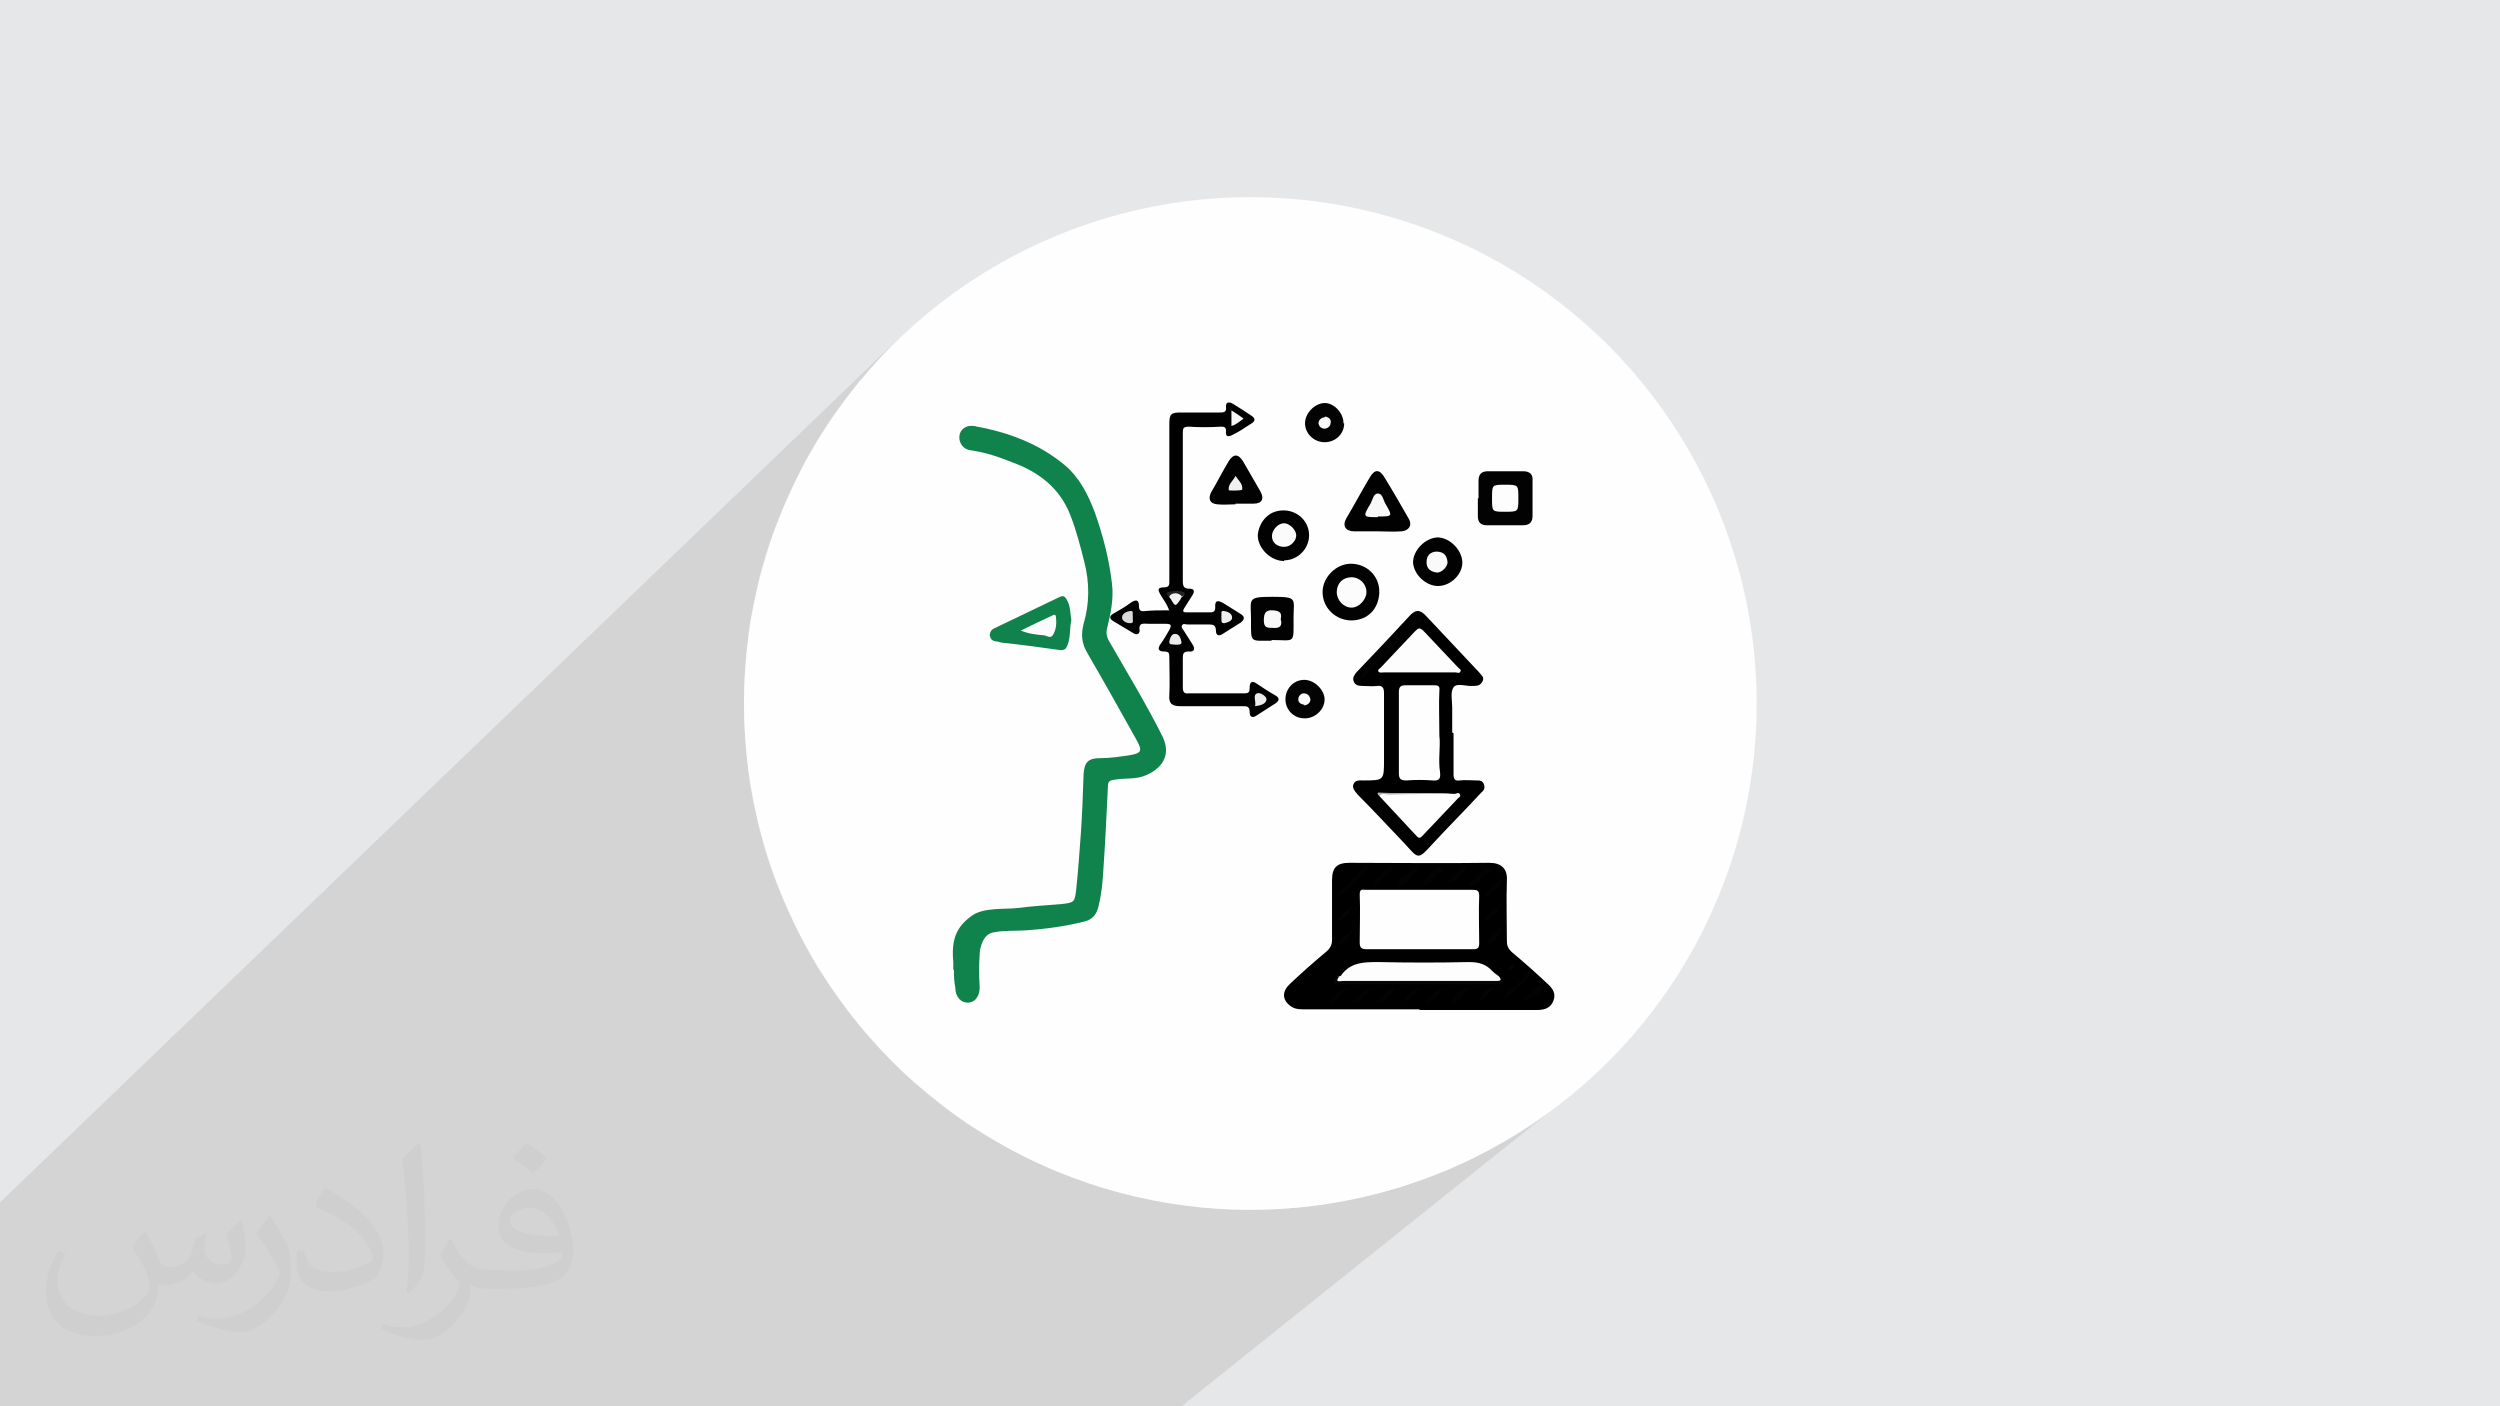 <?xml version="1.0" encoding="UTF-8"?>
<!DOCTYPE svg PUBLIC "-//W3C//DTD SVG 1.1//EN" "http://www.w3.org/Graphics/SVG/1.1/DTD/svg11.dtd">
<!-- Creator: CorelDRAW 2017 -->
<svg xmlns="http://www.w3.org/2000/svg" xml:space="preserve" width="3.703in" height="2.083in" version="1.1" style="shape-rendering:geometricPrecision; text-rendering:geometricPrecision; image-rendering:optimizeQuality; fill-rule:evenodd; clip-rule:evenodd"
viewBox="0 0 3703 2083"
 xmlns:xlink="http://www.w3.org/1999/xlink">
 <defs>
  <style type="text/css">
   <![CDATA[
    .str0 {stroke:#10824C;stroke-width:3}
    .fil2 {fill:#FEFEFE}
    .fil4 {fill:#10824C}
    .fil5 {fill:black}
    .fil6 {fill:#010101}
    .fil7 {fill:#020202}
    .fil8 {fill:#030303}
    .fil12 {fill:#040404}
    .fil11 {fill:#070707}
    .fil20 {fill:#242424}
    .fil13 {fill:#B1B1B1}
    .fil16 {fill:#DADADA}
    .fil0 {fill:#E6E7E8}
    .fil19 {fill:#ECECEC}
    .fil14 {fill:#EDEDED}
    .fil18 {fill:#EFEFEF}
    .fil23 {fill:#F1F1F1}
    .fil15 {fill:#F2F2F2}
    .fil17 {fill:#F8F8F8}
    .fil25 {fill:#F9F9F9}
    .fil24 {fill:#FAFAFA}
    .fil21 {fill:#FBFBFB}
    .fil22 {fill:#FCFCFC}
    .fil10 {fill:#FDFDFD}
    .fil9 {fill:#FEFEFE}
    .fil3 {fill:#373435;fill-opacity:0.031}
    .fil1 {fill:#373435;fill-opacity:0.102}
   ]]>
  </style>
 </defs>
 <g id="Layer_x0020_1">
  <polygon class="fil0" points="0,0 3704,0 3704,2083 0,2083 "/>
  <polygon class="fil1" points="1750,2083 0,2083 0,1781 1321,511 1297,537 1273,565 1251,593 1230,622 1210,653 1192,684 1176,717 1161,750 1147,784 1135,819 1125,854 1117,891 1110,927 1106,965 1103,1003 1102,1042 1103,1080 1106,1118 1110,1156 1117,1193 1125,1229 1135,1265 1147,1300 1161,1334 1176,1367 1192,1399 1210,1431 1230,1461 1251,1490 1273,1519 1297,1546 1321,1572 1347,1597 1375,1620 1403,1643 1432,1664 1463,1683 1494,1701 1527,1718 1560,1733 1594,1746 1629,1758 1664,1768 1701,1776 1737,1783 1775,1788 1813,1791 1852,1792 1890,1791 1928,1788 1966,1783 2003,1776 2039,1768 2075,1758 2110,1746 2144,1733 2177,1718 2209,1701 2241,1683 2271,1664 2300,1643 2329,1620 "/>
  <circle class="fil2" cx="1852" cy="1042" r="750"/>
  <path class="fil3" d="M216 1826c7,11 12,21 16,32 3,7 5,19 21,19 5,0 11,-1 17,-5 7,-3 12,-9 14,-17l6 -21 15 -7 1 1c-2,8 -3,16 -3,21 0,18 15,24 27,24 7,0 13,-3 13,-10 0,-8 -4,-22 -8,-35 7,-7 14,-14 22,-20l1 1c4,15 6,30 6,40 0,10 -4,20 -8,27 -7,14 -20,25 -36,25 -12,0 -25,-6 -34,-17l-1 0c-9,11 -22,20 -43,20l-7 0c-1,14 -4,24 -9,33 -13,25 -50,42 -85,42 -49,0 -73,-28 -73,-66 0,-23 8,-45 19,-60l10 4c-7,14 -12,27 -12,40 0,35 29,52 62,52 31,0 68,-19 75,-42 -3,-25 -12,-36 -26,-59 4,-7 10,-15 17,-23l1 0 0 0zm564 -133c10,6 20,14 30,23 -6,8 -12,15 -21,21 -10,-8 -20,-15 -30,-22 7,-8 14,-15 20,-22l0 0zm5 96c-17,0 -30,11 -30,19 0,17 33,23 73,23 -5,-20 -22,-42 -43,-42zm-37 93c22,0 41,-1 55,-4 16,-4 30,-12 30,-18 0,-1 0,-3 -1,-5 -9,1 -19,1 -29,1 -29,0 -52,-7 -61,-23 -2,-5 -4,-10 -4,-16 0,-16 7,-32 19,-42 10,-9 21,-14 33,-14 20,0 37,16 48,42 6,14 11,30 11,51 0,14 -4,25 -12,34 -16,15 -45,21 -90,21l-20 0 0 0 -5 0c-11,0 -19,-2 -25,-7l-1 0c0,3 1,5 1,7 0,10 -3,23 -10,33 -20,30 -42,43 -60,43 -19,0 -42,-7 -63,-17l4 -7c7,3 16,5 29,5 34,0 78,-33 84,-64 -1,-3 -4,-6 -7,-10 -10,-12 -16,-22 -22,-32 5,-10 10,-18 14,-25l2 0c14,29 28,46 57,46l5 0 0 0 21 0 0 0zm-146 31c2,-14 3,-29 3,-43l0 -21c0,-39 -5,-96 -9,-133 7,-8 17,-17 25,-23l2 1c5,47 7,101 7,151 0,13 -1,26 -2,35 -1,12 -8,21 -22,35l-3 -1zm-151 -62c1,18 10,33 41,33 20,0 36,-5 55,-14 3,-1 5,-3 5,-5 0,-12 -9,-27 -24,-41 -14,-13 -34,-25 -52,-32 -6,-3 -8,-5 -8,-8 0,-5 7,-16 13,-24l2 0c20,11 43,27 60,44 15,16 25,33 25,51 0,13 -4,26 -11,38 -22,11 -46,20 -70,20 -29,0 -48,-14 -48,-45 0,-3 0,-9 1,-16l10 0 0 0zm-52 -52l18 29c7,11 13,22 13,41l0 24c0,19 -12,39 -32,60 -15,14 -29,20 -42,20 -19,0 -40,-6 -65,-17l3 -7c8,2 17,4 28,4 36,0 72,-26 89,-58 2,-4 3,-7 3,-9 0,-4 -2,-8 -4,-11 -9,-17 -19,-33 -30,-47 6,-9 12,-18 18,-27l1 0 0 0z"/>
  <path class="fil4" d="M1412 1437c0,-4 0,-8 0,-12 -3,-33 4,-52 28,-69 17,-12 48,-9 67,-11 22,-3 44,-4 66,-6 18,-2 19,-3 21,-21 3,-28 5,-56 7,-84 2,-29 3,-58 4,-87 1,-18 7,-24 24,-24 14,0 28,-2 42,-4 19,-3 22,-6 13,-22 -24,-43 -48,-86 -73,-129 -9,-15 -10,-28 -6,-44 9,-30 9,-61 1,-92 -6,-24 -12,-47 -21,-70 -16,-40 -47,-63 -85,-77 -20,-8 -40,-15 -62,-18 -11,-1 -18,-11 -17,-21 1,-10 10,-17 22,-15 49,9 94,25 133,57 23,19 36,45 46,72 12,34 21,69 25,104 3,23 -2,45 -7,66 -2,7 -1,13 3,20 27,47 55,93 79,141 14,29 -3,48 -24,57 -15,7 -32,4 -48,7 -8,1 -9,4 -9,11 -2,42 -4,84 -7,127 -1,17 -3,34 -7,50 -3,12 -9,19 -21,22 -28,7 -57,11 -86,13 -14,1 -35,0 -48,3 -16,2 -21,23 -21,34 -1,15 -1,30 0,45 1,13 -5,24 -16,25 -11,1 -20,-8 -20,-22 -2,-10 -2,-18 -2,-27z"/>
  <path class="fil5" d="M2102 1495c-58,0 -115,0 -173,0 -7,0 -13,-1 -19,-6 -11,-9 -11,-21 1,-32 17,-16 35,-32 53,-47 6,-5 9,-10 9,-18 0,-30 0,-59 0,-88 0,-19 7,-26 26,-26 69,0 138,1 207,0 18,0 27,9 26,26 -1,30 0,60 0,90 0,7 2,11 7,16 18,15 36,31 53,47 8,7 13,15 9,25 -4,11 -13,14 -24,14 -58,0 -116,0 -174,0 0,0 0,0 0,0z"/>
  <path class="fil5" d="M2153 1086c0,20 0,41 0,61 0,7 2,10 9,9 8,-1 17,0 25,0 5,0 9,0 11,6 2,5 0,9 -4,12 -24,26 -49,51 -73,77 -21,23 -20,21 -40,-1 -23,-24 -46,-49 -70,-73 -4,-5 -9,-10 -6,-16 3,-6 9,-5 14,-5 31,0 31,0 31,-31 0,-33 0,-66 0,-98 0,-8 -2,-12 -10,-11 -7,1 -15,0 -22,0 -6,0 -11,-1 -13,-7 -2,-5 1,-9 4,-13 27,-28 54,-57 80,-85 8,-8 14,-8 22,0 27,29 54,57 80,85 3,4 8,7 5,13 -3,6 -7,7 -13,7 0,0 -1,0 -1,0 -10,1 -24,-5 -29,2 -5,7 -2,20 -2,30 0,12 0,25 0,37z"/>
  <path class="fil6" d="M1732 905c-3,-10 -9,-17 -13,-24 -4,-7 -5,-11 5,-11 9,0 8,-5 8,-11 0,-77 0,-154 0,-230 0,-16 2,-18 18,-18 19,0 37,0 56,0 6,0 11,0 10,-8 -1,-8 5,-8 10,-5 10,6 19,12 28,18 6,4 5,8 0,11 -9,6 -18,12 -28,17 -6,3 -11,4 -10,-5 0,-7 -3,-7 -8,-7 -16,1 -32,1 -47,0 -8,0 -9,2 -9,9 0,73 0,146 0,220 0,8 2,11 10,11 7,0 8,4 4,10 -4,6 -8,13 -12,19 -3,5 -1,6 3,6 12,0 24,0 36,0 5,0 7,-2 7,-7 -1,-12 5,-11 13,-6 8,5 16,10 24,15 7,4 7,8 1,13 -9,6 -18,11 -27,17 -6,4 -10,2 -10,-5 0,-8 -4,-9 -10,-9 -11,0 -22,0 -32,0 -3,0 -6,-2 -8,1 -2,3 1,6 3,9 4,6 8,13 12,19 5,7 3,12 -5,11 -9,0 -9,4 -9,11 0,14 0,28 0,42 0,7 2,10 9,9 27,0 55,0 82,0 7,0 8,-2 8,-9 0,-7 3,-11 11,-5 9,6 18,12 27,17 7,4 6,8 0,12 -9,6 -19,12 -28,18 -6,4 -10,2 -10,-5 0,-9 -4,-9 -11,-9 -31,0 -62,0 -92,0 -12,0 -17,-4 -16,-16 1,-19 0,-37 0,-56 0,-6 0,-9 -8,-9 -8,0 -10,-4 -5,-11 5,-7 9,-14 13,-21 3,-6 4,-9 -5,-9 -8,0 -17,0 -25,0 -7,0 -16,-3 -14,10 0,5 -4,7 -9,4 -10,-6 -20,-12 -30,-18 -5,-3 -7,-7 0,-11 9,-5 19,-11 27,-17 8,-5 11,-2 11,5 0,8 3,9 10,8 11,-1 22,-1 35,-1z"/>
  <path class="fil4" d="M1587 918c-3,13 -1,26 -6,38 -2,5 -4,7 -10,7 -29,-4 -57,-8 -86,-11 -3,0 -6,-2 -10,-2 -6,-1 -8,-4 -9,-9 0,-4 2,-8 6,-10 33,-16 65,-31 98,-47 5,-2 7,-1 10,4 6,10 5,21 7,31z"/>
  <path class="fil7" d="M2190 738c0,-9 0,-17 0,-26 0,-9 4,-14 14,-14 17,0 35,0 52,0 9,0 15,4 14,14 0,17 0,35 0,52 0,9 -4,14 -14,14 -18,0 -36,0 -54,0 -9,0 -13,-5 -13,-13 0,-9 0,-18 0,-27 0,0 0,0 0,0z"/>
  <path class="fil6" d="M2041 787c-12,0 -23,0 -35,0 -13,0 -18,-8 -12,-19 12,-20 23,-41 35,-61 7,-12 14,-12 21,-1 13,21 25,42 37,63 5,9 0,17 -11,18 -12,1 -24,0 -36,0z"/>
  <path class="fil7" d="M2002 919c-24,0 -43,-19 -43,-42 0,-22 20,-42 42,-42 24,0 43,19 42,43 -1,24 -17,41 -42,41z"/>
  <path class="fil7" d="M1830 747c-9,0 -18,1 -27,0 -11,-1 -14,-8 -9,-18 9,-15 17,-31 26,-46 7,-11 14,-11 21,0 9,15 17,30 26,45 6,11 2,18 -10,18 -9,0 -18,0 -27,0z"/>
  <path class="fil7" d="M1902 831c-20,0 -39,-19 -39,-38 1,-16 13,-37 38,-37 21,0 38,16 38,37 0,20 -17,37 -37,37z"/>
  <path class="fil7" d="M1884 949c-33,0 -31,4 -31,-31 0,-31 -7,-34 32,-34 38,0 31,3 31,31 0,40 3,33 -33,33z"/>
  <path class="fil7" d="M2129 796c18,0 36,18 37,36 1,18 -17,36 -36,36 -18,0 -36,-17 -37,-35 0,-18 18,-36 36,-37z"/>
  <path class="fil8" d="M1991 627c0,16 -13,28 -29,28 -16,0 -29,-13 -29,-28 0,-15 14,-29 28,-30 14,-1 29,14 29,30z"/>
  <path class="fil8" d="M1932 1064c-16,0 -28,-13 -28,-28 0,-16 12,-29 28,-29 15,0 30,15 30,29 0,15 -14,28 -29,28z"/>
  <path class="fil4" d="M1635 913c-6,14 -17,23 -27,33 1,-14 13,-28 27,-33z"/>
  <path class="fil4" d="M1613 1156c0,-11 14,-26 25,-26 -8,8 -16,17 -25,26z"/>
  <path class="fil4" d="M1619 1333c-10,11 -20,22 -32,31 11,-11 21,-21 32,-31z"/>
  <path class="fil4" d="M1681 1125c-10,4 -11,22 -29,21 11,-8 16,-20 29,-21z"/>
  <path class="fil4 str0" d="M1545 1368c4,-11 10,-19 23,-21 -6,9 -13,16 -23,21z"/>
  <path class="fil4 str0" d="M1627 1208c-2,15 -11,20 -21,30 3,-14 11,-20 21,-30z"/>
  <path class="fil4" d="M1618 897c4,-10 12,-17 21,-23 -3,11 -13,16 -21,23z"/>
  <path class="fil4" d="M1631 840c4,12 -5,15 -10,21 -1,1 -3,0 -3,0 -2,-2 -1,-4 0,-6 4,-5 9,-10 13,-15z"/>
  <path class="fil9" d="M2103 1318c26,0 52,0 78,0 7,0 10,1 10,9 -1,23 0,47 0,70 0,7 -2,9 -9,9 -53,0 -105,0 -158,0 -8,0 -10,-3 -10,-10 0,-24 1,-47 0,-71 0,-9 4,-7 9,-7 26,0 53,0 79,0z"/>
  <path class="fil10" d="M1984 1446c1,0 3,-1 3,-2 14,-19 34,-19 55,-19 45,1 89,1 134,0 14,0 25,3 34,13 3,3 6,5 10,8 6,4 5,7 -1,9 -3,1 -6,1 -9,1 -72,0 -145,0 -217,0 -3,0 -6,0 -9,-1 -7,-2 -7,-6 -1,-9z"/>
  <path class="fil11" d="M1984 1446c-8,10 1,7 6,7 40,0 80,0 120,0 35,0 70,0 105,0 6,0 11,0 5,-7 6,0 8,5 7,9 -1,4 -5,3 -9,3 -78,0 -156,0 -234,0 -4,0 -9,1 -9,-3 0,-4 3,-9 9,-9z"/>
  <path class="fil8" d="M1983 1329c-2,-3 -1,-5 0,-6 12,-12 24,-25 36,-37 2,-2 5,-5 7,-2 3,3 -2,4 -3,6 -12,14 -25,28 -41,38z"/>
  <path class="fil8" d="M2223 1485c5,-12 14,-19 23,-27 5,-4 10,-9 13,-15 1,-2 4,-4 6,-1 2,1 1,3 0,4 -13,14 -26,28 -42,38z"/>
  <path class="fil8" d="M2106 1311c5,-12 14,-18 22,-25 2,-2 6,-3 8,-1 3,3 0,6 -2,7 -10,4 -13,19 -28,19z"/>
  <path class="fil8" d="M2176 1310c9,-9 16,-17 24,-24 3,-2 7,-3 9,0 2,3 -1,5 -4,7 -6,3 -11,9 -16,14 -3,4 -7,7 -14,4z"/>
  <path class="fil8" d="M2142 1308c7,-7 15,-14 22,-22 2,-2 5,-5 7,-2 3,3 0,5 -2,7 -8,7 -13,18 -27,17z"/>
  <path class="fil8" d="M2034 1312c5,-15 17,-21 26,-28 1,-1 3,0 3,0 1,0 1,3 1,3 -10,6 -16,19 -30,25z"/>
  <path class="fil8" d="M2255 1482c8,-7 17,-14 25,-22 2,-1 4,-2 5,-1 1,1 1,2 1,3 0,5 -22,22 -31,19z"/>
  <path class="fil8" d="M2226 1299c-2,18 -17,21 -27,32 2,-10 8,-17 27,-32z"/>
  <path class="fil8" d="M2199 1401c6,-12 16,-19 25,-29 1,11 -10,24 -25,29z"/>
  <path class="fil8" d="M1996 1463c-9,7 -14,21 -28,22 8,-9 14,-21 28,-22z"/>
  <path class="fil8" d="M2177 1463c-8,9 -14,19 -27,23 6,-16 15,-24 27,-23z"/>
  <path class="fil8" d="M2225 1338c-3,14 -17,19 -25,28 1,-15 17,-18 25,-28z"/>
  <path class="fil8" d="M2070 1307c8,-7 15,-14 23,-21 2,-2 5,-3 7,-1 2,3 0,5 -2,6 -10,4 -12,18 -24,20 -1,-1 -2,-2 -3,-3z"/>
  <path class="fil8" d="M2038 1485c10,-9 16,-19 27,-23 -2,12 -14,22 -27,23z"/>
  <path class="fil12" d="M2188 1484c8,-9 11,-22 26,-22 -8,8 -14,18 -26,22z"/>
  <path class="fil8" d="M2000 1485c13,-7 19,-19 31,-22 -10,6 -11,24 -31,22z"/>
  <path class="fil8" d="M2136 1464c-5,10 -10,20 -26,22 9,-10 16,-18 26,-22z"/>
  <path class="fil8" d="M2102 1462c-6,10 -13,18 -24,23 4,-12 15,-17 24,-23z"/>
  <path class="fil12" d="M2003 1343c-4,11 -12,17 -21,23 2,-11 12,-17 21,-23z"/>
  <path class="fil8" d="M1982 1401c2,-12 13,-16 23,-25 -5,14 -13,20 -23,25z"/>
  <path class="fil11" d="M2234 1438c1,-5 5,-8 9,-9 -1,5 -5,7 -9,9z"/>
  <path class="fil9" d="M2132 1090c2,15 -2,35 1,54 1,9 -1,13 -11,12 -13,-1 -26,-1 -39,0 -9,0 -11,-3 -11,-11 0,-40 0,-80 0,-120 0,-8 3,-10 10,-10 14,0 28,0 42,0 6,0 9,1 8,8 -1,21 0,42 0,67z"/>
  <path class="fil10" d="M2101 996c-17,0 -35,0 -52,0 -2,0 -5,1 -7,-1 -2,-3 1,-4 3,-6 17,-18 34,-36 51,-54 5,-5 7,-6 13,0 17,18 34,36 51,54 2,2 5,3 3,6 -2,3 -4,1 -7,1 -18,0 -36,0 -55,0z"/>
  <path class="fil9" d="M2154 1176c3,0 6,-3 8,0 2,3 0,5 -2,6 -18,19 -36,38 -54,57 -4,4 -6,1 -9,-2 -18,-19 -36,-39 -54,-58 0,-5 3,-4 6,-4 35,0 70,-1 105,1z"/>
  <path class="fil8" d="M2013 1007c1,-4 1,-5 2,-6 27,-28 55,-55 82,-82 2,-2 6,-7 9,-3 2,4 -3,5 -5,7 -13,9 -23,21 -34,33 -16,16 -32,33 -48,49 -1,1 -2,2 -6,3z"/>
  <path class="fil13" d="M2154 1176c-32,0 -64,0 -96,1 -5,0 -11,-3 -15,2 -4,-3 -3,-6 1,-5 37,2 74,-1 110,2z"/>
  <path class="fil14" d="M1859 1046c2,-7 -4,-16 3,-19 4,-2 14,4 14,9 -1,7 -9,9 -17,10z"/>
  <path class="fil15" d="M1751 884c-1,1 -2,2 -2,3 -8,12 -8,12 -15,0 -1,-1 -2,-2 -2,-3 0,-12 9,-4 14,-6 3,-1 10,-2 6,6z"/>
  <path class="fil16" d="M1678 914c-1,3 3,10 -5,9 -4,0 -11,-3 -11,-8 0,-7 7,-9 12,-10 6,-1 3,5 4,9z"/>
  <path class="fil17" d="M1824 631c0,-7 0,-14 0,-23 7,4 12,8 18,12 -7,5 -11,9 -18,11z"/>
  <path class="fil18" d="M1809 913c1,-3 -2,-9 4,-8 5,1 12,3 12,10 0,5 -7,7 -11,8 -7,1 -4,-6 -5,-10z"/>
  <path class="fil19" d="M1741 955c-3,-1 -10,1 -9,-5 1,-4 3,-12 9,-11 6,0 8,7 9,12 1,4 -5,4 -9,4z"/>
  <path class="fil20" d="M1751 884c-5,-7 -15,-7 -20,0 0,0 -1,0 -1,-1 -2,-2 -3,-5 0,-6 7,-2 15,-3 23,0 3,1 2,4 -1,6z"/>
  <path class="fil21" d="M1512 934c16,-8 31,-15 46,-22 2,-1 5,-3 6,1 1,9 1,18 -4,27 -4,7 -10,1 -14,1 -11,-1 -22,-2 -34,-7z"/>
  <path class="fil10" d="M2249 738c0,20 0,20 -20,20 -19,0 -19,0 -19,-20 0,-20 0,-20 19,-20 20,0 20,0 20,20z"/>
  <path class="fil17" d="M2041 766c-22,0 -23,0 -11,-20 3,-5 4,-15 11,-15 7,0 8,10 11,15 11,19 11,19 -11,19z"/>
  <path class="fil22" d="M2002 855c12,0 22,10 22,22 0,11 -11,23 -22,23 -12,0 -22,-11 -22,-23 0,-13 9,-22 22,-22z"/>
  <path class="fil23" d="M1830 705c5,7 11,12 10,20 0,2 -20,2 -20,1 -1,-9 6,-13 10,-21z"/>
  <path class="fil21" d="M1902 810c-10,0 -18,-6 -18,-16 0,-9 9,-19 18,-19 8,0 18,10 18,18 0,8 -8,17 -18,17z"/>
  <path class="fil17" d="M1897 917c3,11 -2,14 -12,13 -8,0 -13,0 -13,-11 0,-10 2,-16 14,-15 10,1 13,4 11,13z"/>
  <path class="fil24" d="M2127 817c12,0 16,6 17,15 1,7 -9,17 -16,16 -8,-1 -15,-5 -15,-15 0,-10 5,-15 14,-16z"/>
  <path class="fil25" d="M1963 617c5,1 9,4 8,9 0,5 -4,9 -10,9 -5,-1 -8,-4 -8,-9 1,-5 4,-7 9,-8z"/>
  <path class="fil25" d="M1932 1044c-5,-1 -9,-3 -9,-8 0,-5 4,-9 8,-9 5,0 9,3 10,9 0,5 -4,8 -9,9z"/>
 </g>
</svg>

